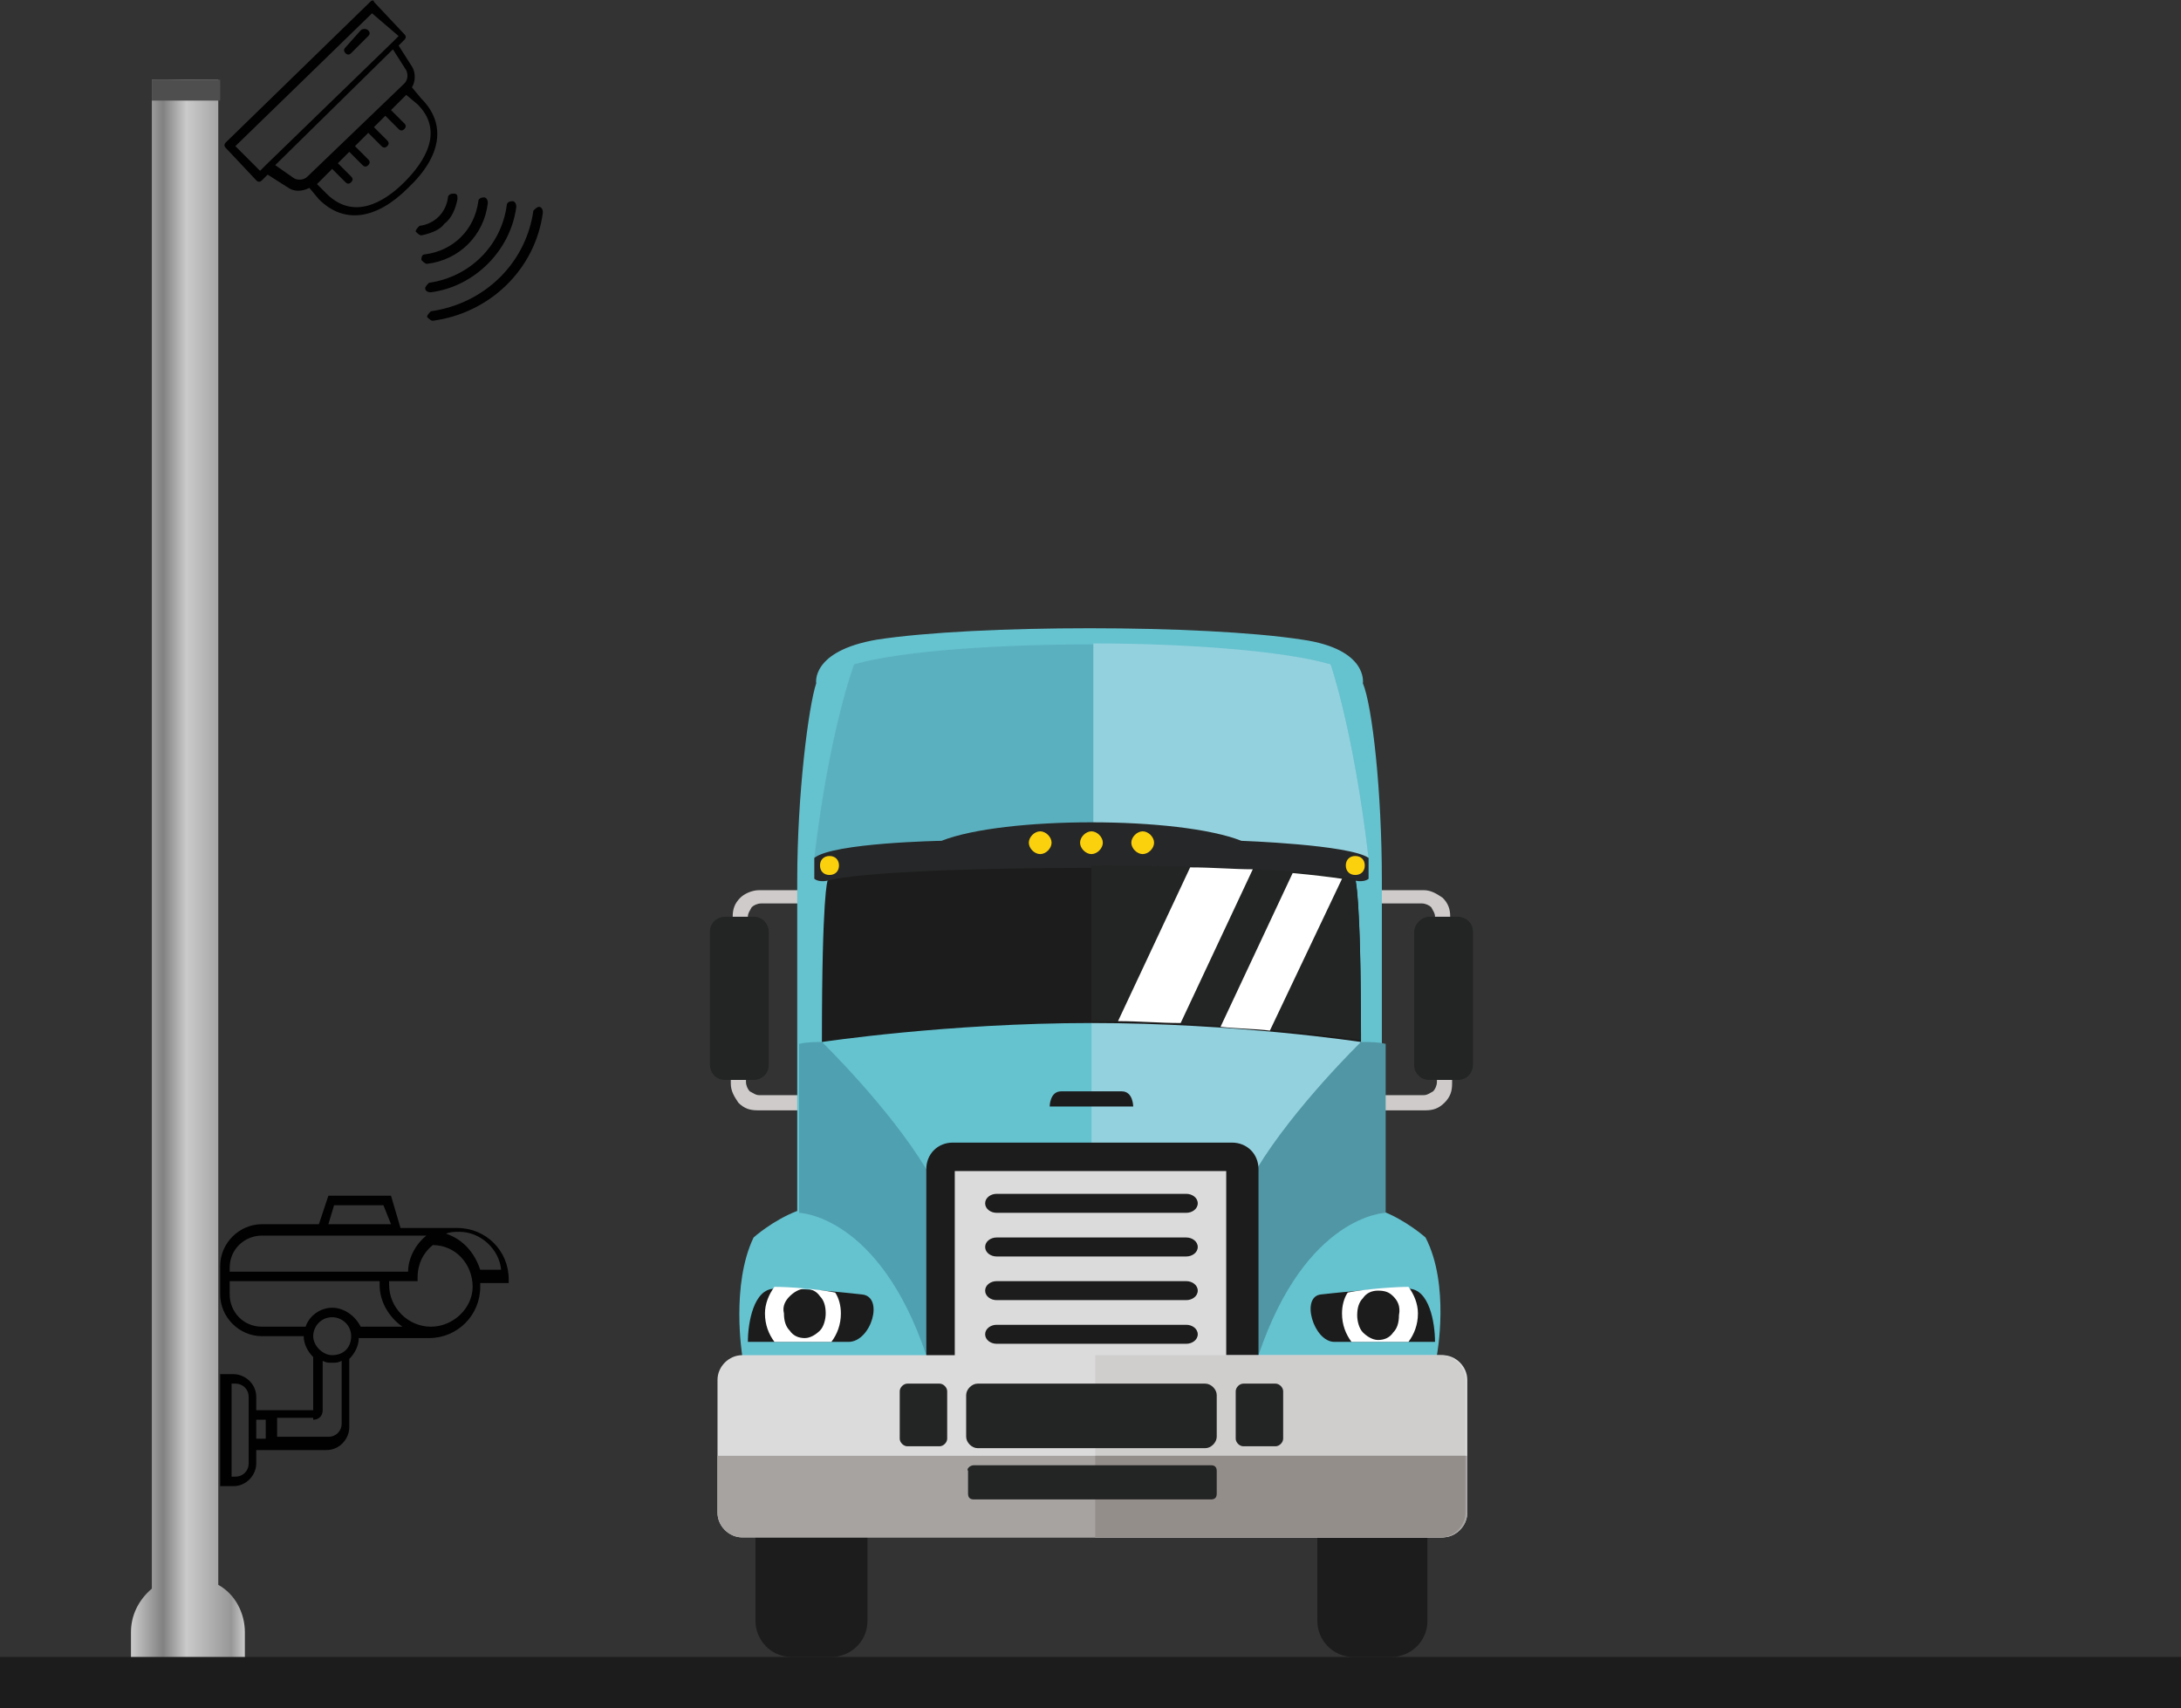 <svg xmlns="http://www.w3.org/2000/svg" xmlns:xlink="http://www.w3.org/1999/xlink" id="Layer_1" x="0px" y="0px" viewBox="0 0 114.9 90" style="enable-background:new 0 0 114.9 90;" xml:space="preserve"><rect x="0" y="0" width="114.9" height="90" fill="#333333" stroke="none"/><style type="text/css">	.st0{fill:#CECBCA;}	.st1{fill-rule:evenodd;clip-rule:evenodd;fill:#232424;}	.st2{fill-rule:evenodd;clip-rule:evenodd;fill:#1C1C1C;}	.st3{fill-rule:evenodd;clip-rule:evenodd;fill:#65C2CF;}	.st4{fill-rule:evenodd;clip-rule:evenodd;fill:#5196A4;}	.st5{fill-rule:evenodd;clip-rule:evenodd;fill:#4FA0B1;}	.st6{fill-rule:evenodd;clip-rule:evenodd;fill:#93D1DE;}	.st7{fill-rule:evenodd;clip-rule:evenodd;fill:#5BB0BF;}	.st8{fill-rule:evenodd;clip-rule:evenodd;fill:#DCDBDC;}	.st9{fill-rule:evenodd;clip-rule:evenodd;fill:#262728;}	.st10{fill-rule:evenodd;clip-rule:evenodd;fill:#CFCECD;}	.st11{fill-rule:evenodd;clip-rule:evenodd;fill:#A6A3A1;}	.st12{fill-rule:evenodd;clip-rule:evenodd;fill:#948E8B;}	.st13{fill:#FFFFFF;}	.st14{fill-rule:evenodd;clip-rule:evenodd;fill:#FFFFFF;}	.st15{fill-rule:evenodd;clip-rule:evenodd;fill:#FBD00D;}	.st16{fill:#1C1C1C;}	.st17{fill:url(#SVGID_1_);}	.st18{fill:#4E4E4E;}	.st19{fill:#010101;}</style><g>	<g>		<path class="st0" d="M70,47.7c-0.2,0.1-0.4-0.1-0.5-0.3c-0.1-0.2,0.1-0.4,0.3-0.5c0.1,0,0.1,0,0.2,0c0.1,0,0.1,0,0.2,0H75   c0.4,0,0.7,0.2,1,0.4c0.3,0.3,0.4,0.6,0.4,1v2.1c0,0.2-0.2,0.4-0.4,0.4c-0.2,0-0.4-0.2-0.4-0.4v-2.1c0-0.2-0.1-0.3-0.2-0.5   c-0.1-0.1-0.3-0.2-0.5-0.2h-4.9C70.1,47.6,70.1,47.6,70,47.7C70,47.6,70,47.7,70,47.7L70,47.7z"></path>		<path class="st0" d="M69.8,58.5c-0.2-0.1-0.3-0.3-0.3-0.5c0.1-0.2,0.3-0.3,0.5-0.3c0,0,0.1,0,0.1,0c0,0,0.1,0,0.1,0H75   c0.2,0,0.3-0.1,0.5-0.2c0.1-0.1,0.2-0.3,0.2-0.5V55c0-0.2,0.2-0.4,0.4-0.4c0.2,0,0.4,0.2,0.4,0.4v2.1c0,0.4-0.1,0.7-0.4,1   c-0.3,0.3-0.6,0.4-1,0.4h-4.9c-0.1,0-0.1,0-0.2,0C69.9,58.5,69.8,58.5,69.8,58.5L69.8,58.5z"></path>		<path class="st1" d="M75.3,48.3h1.5c0.4,0,0.8,0.3,0.8,0.8v7c0,0.4-0.3,0.8-0.8,0.8h-1.5c-0.4,0-0.8-0.3-0.8-0.8v-7   C74.5,48.7,74.9,48.3,75.3,48.3L75.3,48.3z"></path>		<path class="st0" d="M45.1,47.7c0.2,0.1,0.4-0.1,0.5-0.3c0.1-0.2-0.1-0.4-0.3-0.5c-0.1,0-0.1,0-0.2,0c-0.1,0-0.1,0-0.2,0H40   c-0.4,0-0.8,0.2-1,0.4c-0.3,0.3-0.4,0.6-0.4,1v2.1c0,0.2,0.2,0.4,0.4,0.4c0.2,0,0.4-0.2,0.4-0.4v-2.1c0-0.2,0.1-0.3,0.2-0.5   c0.1-0.1,0.3-0.2,0.5-0.2h4.9C44.9,47.6,44.9,47.6,45.1,47.7C45,47.6,45,47.7,45.1,47.7L45.1,47.7z"></path>		<path class="st0" d="M45.3,58.5c0.2-0.1,0.3-0.3,0.3-0.5c-0.1-0.2-0.3-0.3-0.5-0.3c0,0-0.1,0-0.1,0c0,0-0.1,0-0.1,0H40   c-0.2,0-0.3-0.1-0.5-0.2c-0.1-0.1-0.2-0.3-0.2-0.5V55c0-0.2-0.2-0.4-0.4-0.4c-0.2,0-0.4,0.2-0.4,0.4v2.1c0,0.4,0.2,0.7,0.4,1   c0.3,0.3,0.6,0.4,1,0.4h4.9c0.1,0,0.1,0,0.2,0C45.1,58.5,45.2,58.5,45.3,58.5L45.3,58.5z"></path>		<path class="st1" d="M39.7,48.3h-1.5c-0.4,0-0.8,0.3-0.8,0.8v7c0,0.4,0.3,0.8,0.8,0.8h1.5c0.4,0,0.8-0.3,0.8-0.8v-7   C40.5,48.7,40.2,48.3,39.7,48.3L39.7,48.3z"></path>		<path class="st2" d="M73.3,74.8h-2c-1,0-1.9,0.9-1.9,1.9v8.7c0,1,0.8,1.9,1.9,1.9h2c1,0,1.9-0.8,1.9-1.9v-8.7   C75.2,75.7,74.4,74.8,73.3,74.8L73.3,74.8z"></path>		<path class="st2" d="M43.8,74.8h-2.1c-1,0-1.9,0.9-1.9,1.9v8.7c0,1,0.8,1.9,1.9,1.9h2.1c1,0,1.9-0.8,1.9-1.9v-8.7   C45.6,75.7,44.8,74.8,43.8,74.8L43.8,74.8z"></path>		<path class="st3" d="M38.4,73.2l0.7-1.8c0,0-0.6-3.7,0.6-6.2c0,0,1-0.9,2.3-1.4c0,0,0-12.8,0-17.4s0.6-9.2,1-10.4   c0,0-0.3-1.7,3.2-2.3c5.2-0.8,17.2-0.8,22.4,0c3.5,0.5,3.2,2.3,3.2,2.3c0.5,1.2,1,5.7,1,10.4s0,17.4,0,17.4   c1.3,0.5,2.3,1.4,2.3,1.4c1.3,2.5,0.6,6.2,0.6,6.2l0.7,1.8l-19.1-0.5L38.4,73.2z"></path>		<path class="st4" d="M71.4,52.9l0.3,2c0.5,0,0.9,0,1.3,0.1v8.9c0,0-4.2,0.1-6.7,7.5L63.3,70L65,59.4L71.4,52.9z"></path>		<path class="st5" d="M43.7,52.9l-0.3,2c-0.4,0-0.9,0-1.3,0.1v8.9c0,0,4.2,0.1,6.7,7.5l2.9-1.3L50,59.4L43.7,52.9z"></path>		<path class="st6" d="M70.8,53.1l0.9,1.8c0,0-3.5,3.4-5.5,6.7h-8.7v-7.8l0.8-1.6L70.8,53.1z"></path>		<path class="st2" d="M69.6,68.2c0,0,3.5-0.4,4.6-0.3c1.1,0,1.4,1.8,1.4,2.8c0,0-4.1,0-5.3,0C69.2,70.7,68.5,68.3,69.6,68.2   L69.6,68.2z"></path>		<path class="st3" d="M44.2,53.1l-0.9,1.8c0,0,3.5,3.4,5.5,6.7h8.7v-7.8l-0.8-1.6L44.2,53.1z"></path>		<path class="st7" d="M45,35c0,0-1.3,3.4-2.1,10.2l14.6-0.7l14.6,0.7C71.3,38.4,70.1,35,70.1,35C65.2,33.6,49.9,33.6,45,35L45,35z"></path>		<path class="st6" d="M57.5,44.5l14.6,0.7C71.3,38.4,70.1,35,70.1,35c-2.4-0.7-7.5-1.1-12.5-1.1V44.5z"></path>		<path class="st2" d="M45.4,68.2c0,0-3.5-0.4-4.6-0.3c-1.1,0-1.4,1.8-1.4,2.8c0,0,4.1,0,5.3,0C45.9,70.7,46.6,68.3,45.4,68.2   L45.4,68.2z"></path>		<path class="st2" d="M50.2,60.2h14.7c0.8,0,1.4,0.6,1.4,1.4v9.8c0,0.8-0.6,1.4-1.4,1.4H50.2c-0.8,0-1.4-0.6-1.4-1.4v-9.8   C48.8,60.8,49.4,60.2,50.2,60.2L50.2,60.2z"></path>		<rect x="50.3" y="61.7" class="st8" width="14.3" height="10.2"></rect>		<path class="st9" d="M65.4,44.3c0,0,5.7,0.2,6.7,0.9v1.1c0,0-0.2,0.2-0.7,0.1L69.6,47H57.5H45.4l-1.8-0.6   c-0.5,0.1-0.7-0.1-0.7-0.1v-1.1c1-0.8,6.7-0.9,6.7-0.9C52.9,43,62.1,43,65.4,44.3L65.4,44.3z"></path>		<path class="st8" d="M39.1,81h36.9c0.7,0,1.3-0.6,1.3-1.3v-7c0-0.7-0.6-1.3-1.3-1.3H39.1c-0.7,0-1.3,0.6-1.3,1.3v7   C37.8,80.4,38.4,81,39.1,81L39.1,81z"></path>		<path class="st10" d="M57.7,81h18.2c0.7,0,1.3-0.6,1.3-1.3v-7c0-0.7-0.6-1.3-1.3-1.3H57.7V81z"></path>		<path class="st11" d="M39.1,81h36.9c0.7,0,1.3-0.6,1.3-1.3v-3H37.8v3C37.8,80.4,38.4,81,39.1,81L39.1,81z"></path>		<path class="st12" d="M57.7,81h18.2c0.7,0,1.3-0.6,1.3-1.3v-3H57.7V81z"></path>		<path class="st1" d="M51.5,72.9h12c0.3,0,0.6,0.3,0.6,0.6v2.2c0,0.3-0.3,0.6-0.6,0.6h-12c-0.3,0-0.6-0.3-0.6-0.6v-2.2   C50.9,73.2,51.2,72.9,51.5,72.9L51.5,72.9z"></path>		<path class="st1" d="M67.2,72.9h-1.7c-0.2,0-0.4,0.2-0.4,0.4v2.5c0,0.2,0.2,0.4,0.4,0.4h1.7c0.2,0,0.4-0.2,0.4-0.4v-2.5   C67.6,73.1,67.4,72.9,67.2,72.9L67.2,72.9z"></path>		<path class="st1" d="M51.3,77.2h12.5c0.2,0,0.3,0.1,0.3,0.3v1.2c0,0.2-0.1,0.3-0.3,0.3H51.3c-0.2,0-0.3-0.1-0.3-0.3v-1.2   C50.9,77.4,51.1,77.2,51.3,77.2L51.3,77.2z"></path>		<path class="st1" d="M47.8,72.9h1.7c0.2,0,0.4,0.2,0.4,0.4v2.5c0,0.2-0.2,0.4-0.4,0.4h-1.7c-0.2,0-0.4-0.2-0.4-0.4v-2.5   C47.4,73.1,47.6,72.9,47.8,72.9L47.8,72.9z"></path>		<path class="st13" d="M74.2,67.8c0.3,0.4,0.5,0.9,0.5,1.4c0,0.6-0.2,1.1-0.5,1.5h-3c-0.3-0.4-0.5-0.9-0.5-1.5   c0-0.4,0.1-0.8,0.3-1.1C72,67.9,73.6,67.8,74.2,67.8L74.2,67.8z M73.4,68.3C73.2,68.1,73,68,72.6,68c-0.3,0-0.6,0.1-0.8,0.4   c-0.2,0.2-0.3,0.5-0.3,0.9c0,0.3,0.1,0.7,0.3,0.9c0.2,0.2,0.5,0.4,0.8,0.4c0.3,0,0.6-0.1,0.8-0.4c0.2-0.2,0.3-0.5,0.3-0.9   C73.8,68.8,73.6,68.5,73.4,68.3L73.4,68.3z"></path>		<path class="st13" d="M40.8,67.8c-0.3,0.4-0.5,0.9-0.5,1.4c0,0.6,0.2,1.1,0.5,1.5h3c0.3-0.4,0.5-0.9,0.5-1.5   c0-0.4-0.1-0.8-0.3-1.1C43,67.9,41.5,67.8,40.8,67.8L40.8,67.8z M41.6,68.3c0.2-0.2,0.5-0.4,0.8-0.4c0.3,0,0.6,0.1,0.8,0.4   c0.2,0.2,0.3,0.5,0.3,0.9c0,0.3-0.1,0.7-0.3,0.9c-0.2,0.2-0.5,0.4-0.8,0.4c-0.3,0-0.6-0.1-0.8-0.4c-0.2-0.2-0.3-0.5-0.3-0.9   C41.2,68.8,41.4,68.5,41.6,68.3L41.6,68.3z"></path>		<path class="st2" d="M43.6,46.4c0,0-0.3,0.6-0.3,8.5c0,0,6.6-1,14.2-1c7.6,0,14.2,1,14.2,1c0-7.8-0.3-8.5-0.3-8.5   C68.1,45.5,46.9,45.5,43.6,46.4L43.6,46.4z"></path>		<path class="st1" d="M57.5,53.8c7.6,0,14.2,1,14.2,1c0-7.8-0.3-8.5-0.3-8.5c-1.7-0.4-7.8-0.7-13.9-0.7L57.5,53.8L57.5,53.8z"></path>		<path class="st14" d="M58.9,53.8c1.1,0,2.2,0.1,3.3,0.1l3.8-8.1c-1,0-2.1-0.1-3.3-0.1L58.9,53.8z M64.3,54.1   c0.9,0.1,1.8,0.1,2.6,0.2l3.8-8c-0.7-0.1-1.5-0.2-2.6-0.3L64.3,54.1z"></path>		<path class="st15" d="M57.5,43.8c0.3,0,0.6,0.3,0.6,0.6c0,0.3-0.3,0.6-0.6,0.6c-0.3,0-0.6-0.3-0.6-0.6   C56.9,44.1,57.2,43.8,57.5,43.8L57.5,43.8z"></path>		<path class="st15" d="M54.8,43.8c0.3,0,0.6,0.3,0.6,0.6c0,0.3-0.3,0.6-0.6,0.6c-0.3,0-0.6-0.3-0.6-0.6   C54.2,44.1,54.5,43.8,54.8,43.8L54.8,43.8z"></path>		<path class="st15" d="M60.2,43.8c0.3,0,0.6,0.3,0.6,0.6c0,0.3-0.3,0.6-0.6,0.6c-0.3,0-0.6-0.3-0.6-0.6   C59.6,44.1,59.9,43.8,60.2,43.8L60.2,43.8z"></path>		<path class="st15" d="M71.4,45.1c0.3,0,0.5,0.2,0.5,0.5c0,0.3-0.2,0.5-0.5,0.5c-0.3,0-0.5-0.2-0.5-0.5   C70.9,45.3,71.1,45.1,71.4,45.1L71.4,45.1z"></path>		<path class="st15" d="M43.7,45.1c0.3,0,0.5,0.2,0.5,0.5c0,0.3-0.2,0.5-0.5,0.5c-0.3,0-0.5-0.2-0.5-0.5   C43.2,45.3,43.4,45.1,43.7,45.1L43.7,45.1z"></path>		<path class="st16" d="M52.5,63.9c-0.3,0-0.6-0.2-0.6-0.5c0-0.3,0.3-0.5,0.6-0.5h10c0.3,0,0.6,0.2,0.6,0.5c0,0.3-0.3,0.5-0.6,0.5   H52.5z"></path>		<path class="st16" d="M52.5,66.2c-0.3,0-0.6-0.2-0.6-0.5c0-0.3,0.3-0.5,0.6-0.5h10c0.3,0,0.6,0.2,0.6,0.5c0,0.3-0.3,0.5-0.6,0.5   H52.5z"></path>		<path class="st16" d="M52.5,68.5c-0.3,0-0.6-0.2-0.6-0.5c0-0.3,0.3-0.5,0.6-0.5h10c0.3,0,0.6,0.2,0.6,0.5c0,0.3-0.3,0.5-0.6,0.5   H52.5z"></path>		<path class="st16" d="M52.5,70.8c-0.3,0-0.6-0.2-0.6-0.5c0-0.3,0.3-0.5,0.6-0.5h10c0.3,0,0.6,0.2,0.6,0.5c0,0.3-0.3,0.5-0.6,0.5   H52.5z"></path>		<path class="st2" d="M57.5,58.3h2.2c0,0,0-0.8-0.6-0.8h-1.6h-1.6c-0.6,0-0.6,0.8-0.6,0.8H57.5z"></path>	</g>	<linearGradient id="SVGID_1_" gradientUnits="userSpaceOnUse" x1="6.892" y1="45.808" x2="12.912" y2="45.808">		<stop offset="0" style="stop-color:#CBCBCB"></stop>		<stop offset="0.282" style="stop-color:#818181"></stop>		<stop offset="0.488" style="stop-color:#CBCBCB"></stop>		<stop offset="0.879" style="stop-color:#989798"></stop>		<stop offset="1" style="stop-color:#CBCBCB"></stop>	</linearGradient>	<path class="st17" d="M11.5,83.5V4.2H8v79.5c-0.7,0.6-1.1,1.4-1.1,2.3v1.4h6V86C12.9,85,12.4,84,11.5,83.5z"></path>	<rect x="8" y="4.2" class="st18" width="3.6" height="1.1"></rect>	<rect y="87.3" class="st16" width="114.9" height="2.7"></rect>	<g>		<g>			<path class="st19" d="M16.5,71.5v2.8h-3v-0.7c0-0.7-0.6-1.2-1.2-1.2h-0.7v5.9h0.7c0.7,0,1.2-0.6,1.2-1.2v-0.7h3.7    c0.7,0,1.2-0.6,1.2-1.2v-3.6c0.3-0.3,0.5-0.7,0.5-1.1h3.7c1.5,0,2.7-1.2,2.7-2.7c0-0.1,0-0.2,0-0.2h1.5v-0.2    c0-1.5-1.2-2.7-2.7-2.7h-3L20.6,63h-3.3l-0.5,1.5h-3c-1.2,0-2.2,1-2.2,2.2v1.5c0,1.2,1,2.2,2.2,2.2H16    C16,70.8,16.2,71.2,16.5,71.5z M13.1,77.1c0,0.4-0.3,0.7-0.7,0.7h-0.2v-4.9h0.2c0.4,0,0.7,0.3,0.7,0.7V77.1z M20.6,64.5h-3.3    l0.3-1h2.6L20.6,64.5z M22.6,65c-0.6,0.4-1.1,1.2-1.1,2h-9.4v-0.2c0-1,0.8-1.7,1.7-1.7H22.6z M25.3,66.9    c-0.3-0.9-0.9-1.6-1.8-1.9c0.2-0.1,0.5-0.1,0.7-0.1c1.1,0,2.1,0.9,2.2,2H25.3z M22.7,69.9c-1.2,0-2.2-1-2.2-2.2    c0-0.1,0-0.2,0-0.2h1.5v-0.2c0-0.7,0.3-1.3,0.8-1.7c1.2,0,2.1,1,2.1,2.2C24.9,68.9,23.9,69.9,22.7,69.9z M17.5,68.9    c-0.6,0-1.2,0.4-1.4,1h-2.3c-1,0-1.7-0.8-1.7-1.7v-0.7H20c0,0.1,0,0.2,0,0.2c0,0.9,0.5,1.7,1.2,2.2h-2.2    C18.7,69.3,18.1,68.9,17.5,68.9z M14,75.8h-0.5v-1H14V75.8z M16.5,74.8c0.3,0,0.5-0.2,0.5-0.5v-2.6c0.2,0.1,0.3,0.1,0.5,0.1    c0.2,0,0.3,0,0.5-0.1v3.3c0,0.4-0.3,0.7-0.7,0.7h-2.7v-1H16.5z M16.5,70.4c0-0.5,0.4-1,1-1c0.5,0,1,0.4,1,1s-0.4,1-1,1    C17,71.4,16.5,70.9,16.5,70.4z"></path>		</g>	</g>	<path class="st19" d="M19.5,0.1C19.5,0.1,19.5,0.1,19.5,0.1l-7.6,7.4c-0.1,0.1-0.1,0.2,0,0.3l1.6,1.7c0.1,0.1,0.2,0.1,0.3,0  l0.3-0.3l1.1,0.7c0.3,0.2,0.7,0.2,1.1,0l0.5,0.6c1.3,1.3,3,1.1,4.7-0.6c1.8-1.7,2-3.4,0.7-4.7l-0.5-0.6c0.2-0.3,0.2-0.8,0-1.1  l-0.7-1.1l0.3-0.3c0.1-0.1,0.1-0.2,0-0.3l-1.6-1.7C19.7,0,19.6,0,19.5,0.1z M22,5.5c1.4,1.4,0.4,3-0.7,4.1c-1.1,1.1-2.7,2-4.1,0.6  l-0.5-0.5l0.8-0.8l0.7,0.7c0.1,0.1,0.2,0.1,0.3,0c0.1-0.1,0.1-0.2,0-0.3l-0.7-0.7l0.6-0.6l0.7,0.7c0.1,0.1,0.2,0.1,0.3,0  c0.1-0.1,0.1-0.2,0-0.3l-0.7-0.7L19.4,7l0.7,0.7c0.1,0.1,0.2,0.1,0.3,0c0.1-0.1,0.1-0.2,0-0.3l-0.7-0.7l0.6-0.6L21,6.8  c0.1,0.1,0.2,0.1,0.3,0c0.1-0.1,0.1-0.2,0-0.3l-0.7-0.7l0.8-0.8L22,5.5z M21.4,3.7c0.1,0.2,0.1,0.5-0.1,0.7l-5.1,4.9  c-0.2,0.2-0.5,0.2-0.7,0.1l-1-0.7l6.2-6.1L21.4,3.7z M20.7,2.2C20.7,2.2,20.7,2.2,20.7,2.2L14,8.7c0,0,0,0,0,0L13.7,9l-1.3-1.3  l7.2-7L21,1.9L20.7,2.2z M19.4,1.6c0.1,0.1,0.1,0.2,0,0.3l-0.9,0.9c-0.1,0.1-0.2,0.1-0.3,0c-0.1-0.1-0.1-0.2,0-0.3L19,1.6  C19.1,1.5,19.3,1.5,19.4,1.6z M28.4,10.9c0.1,0,0.2,0.1,0.2,0.3c-0.4,3-2.8,5.3-5.8,5.7c-0.1,0-0.2-0.1-0.3-0.2  c0-0.1,0.1-0.2,0.2-0.3c2.8-0.4,5-2.5,5.4-5.3l0,0c0,0,0,0,0,0C28.2,11,28.3,10.9,28.4,10.9z M22.4,15.2L22.4,15.2  c0-0.1,0.1-0.2,0.2-0.3c2.1-0.3,3.8-1.9,4.1-4.1c0-0.1,0.1-0.2,0.3-0.2c0.1,0,0.2,0.1,0.2,0.3c-0.3,2.3-2.2,4.2-4.5,4.5  c0,0,0,0,0,0C22.5,15.4,22.4,15.3,22.4,15.2z M22.4,13.4c1.5-0.2,2.6-1.3,2.8-2.8c0-0.1,0.1-0.2,0.3-0.2c0.1,0,0.2,0.1,0.2,0.3  c-0.2,1.7-1.5,3-3.2,3.2c0,0,0,0,0,0c-0.1,0-0.2-0.1-0.3-0.2v0C22.2,13.6,22.2,13.4,22.4,13.4z M22.2,12.4c-0.1,0-0.2-0.1-0.3-0.2  c0-0.1,0.1-0.2,0.2-0.3c0.8-0.1,1.4-0.7,1.5-1.5c0-0.1,0.1-0.2,0.3-0.2s0.2,0.1,0.2,0.3c-0.1,0.5-0.3,1-0.7,1.3  C23.2,12.1,22.7,12.3,22.2,12.4C22.2,12.4,22.2,12.4,22.2,12.4z"></path></g></svg>